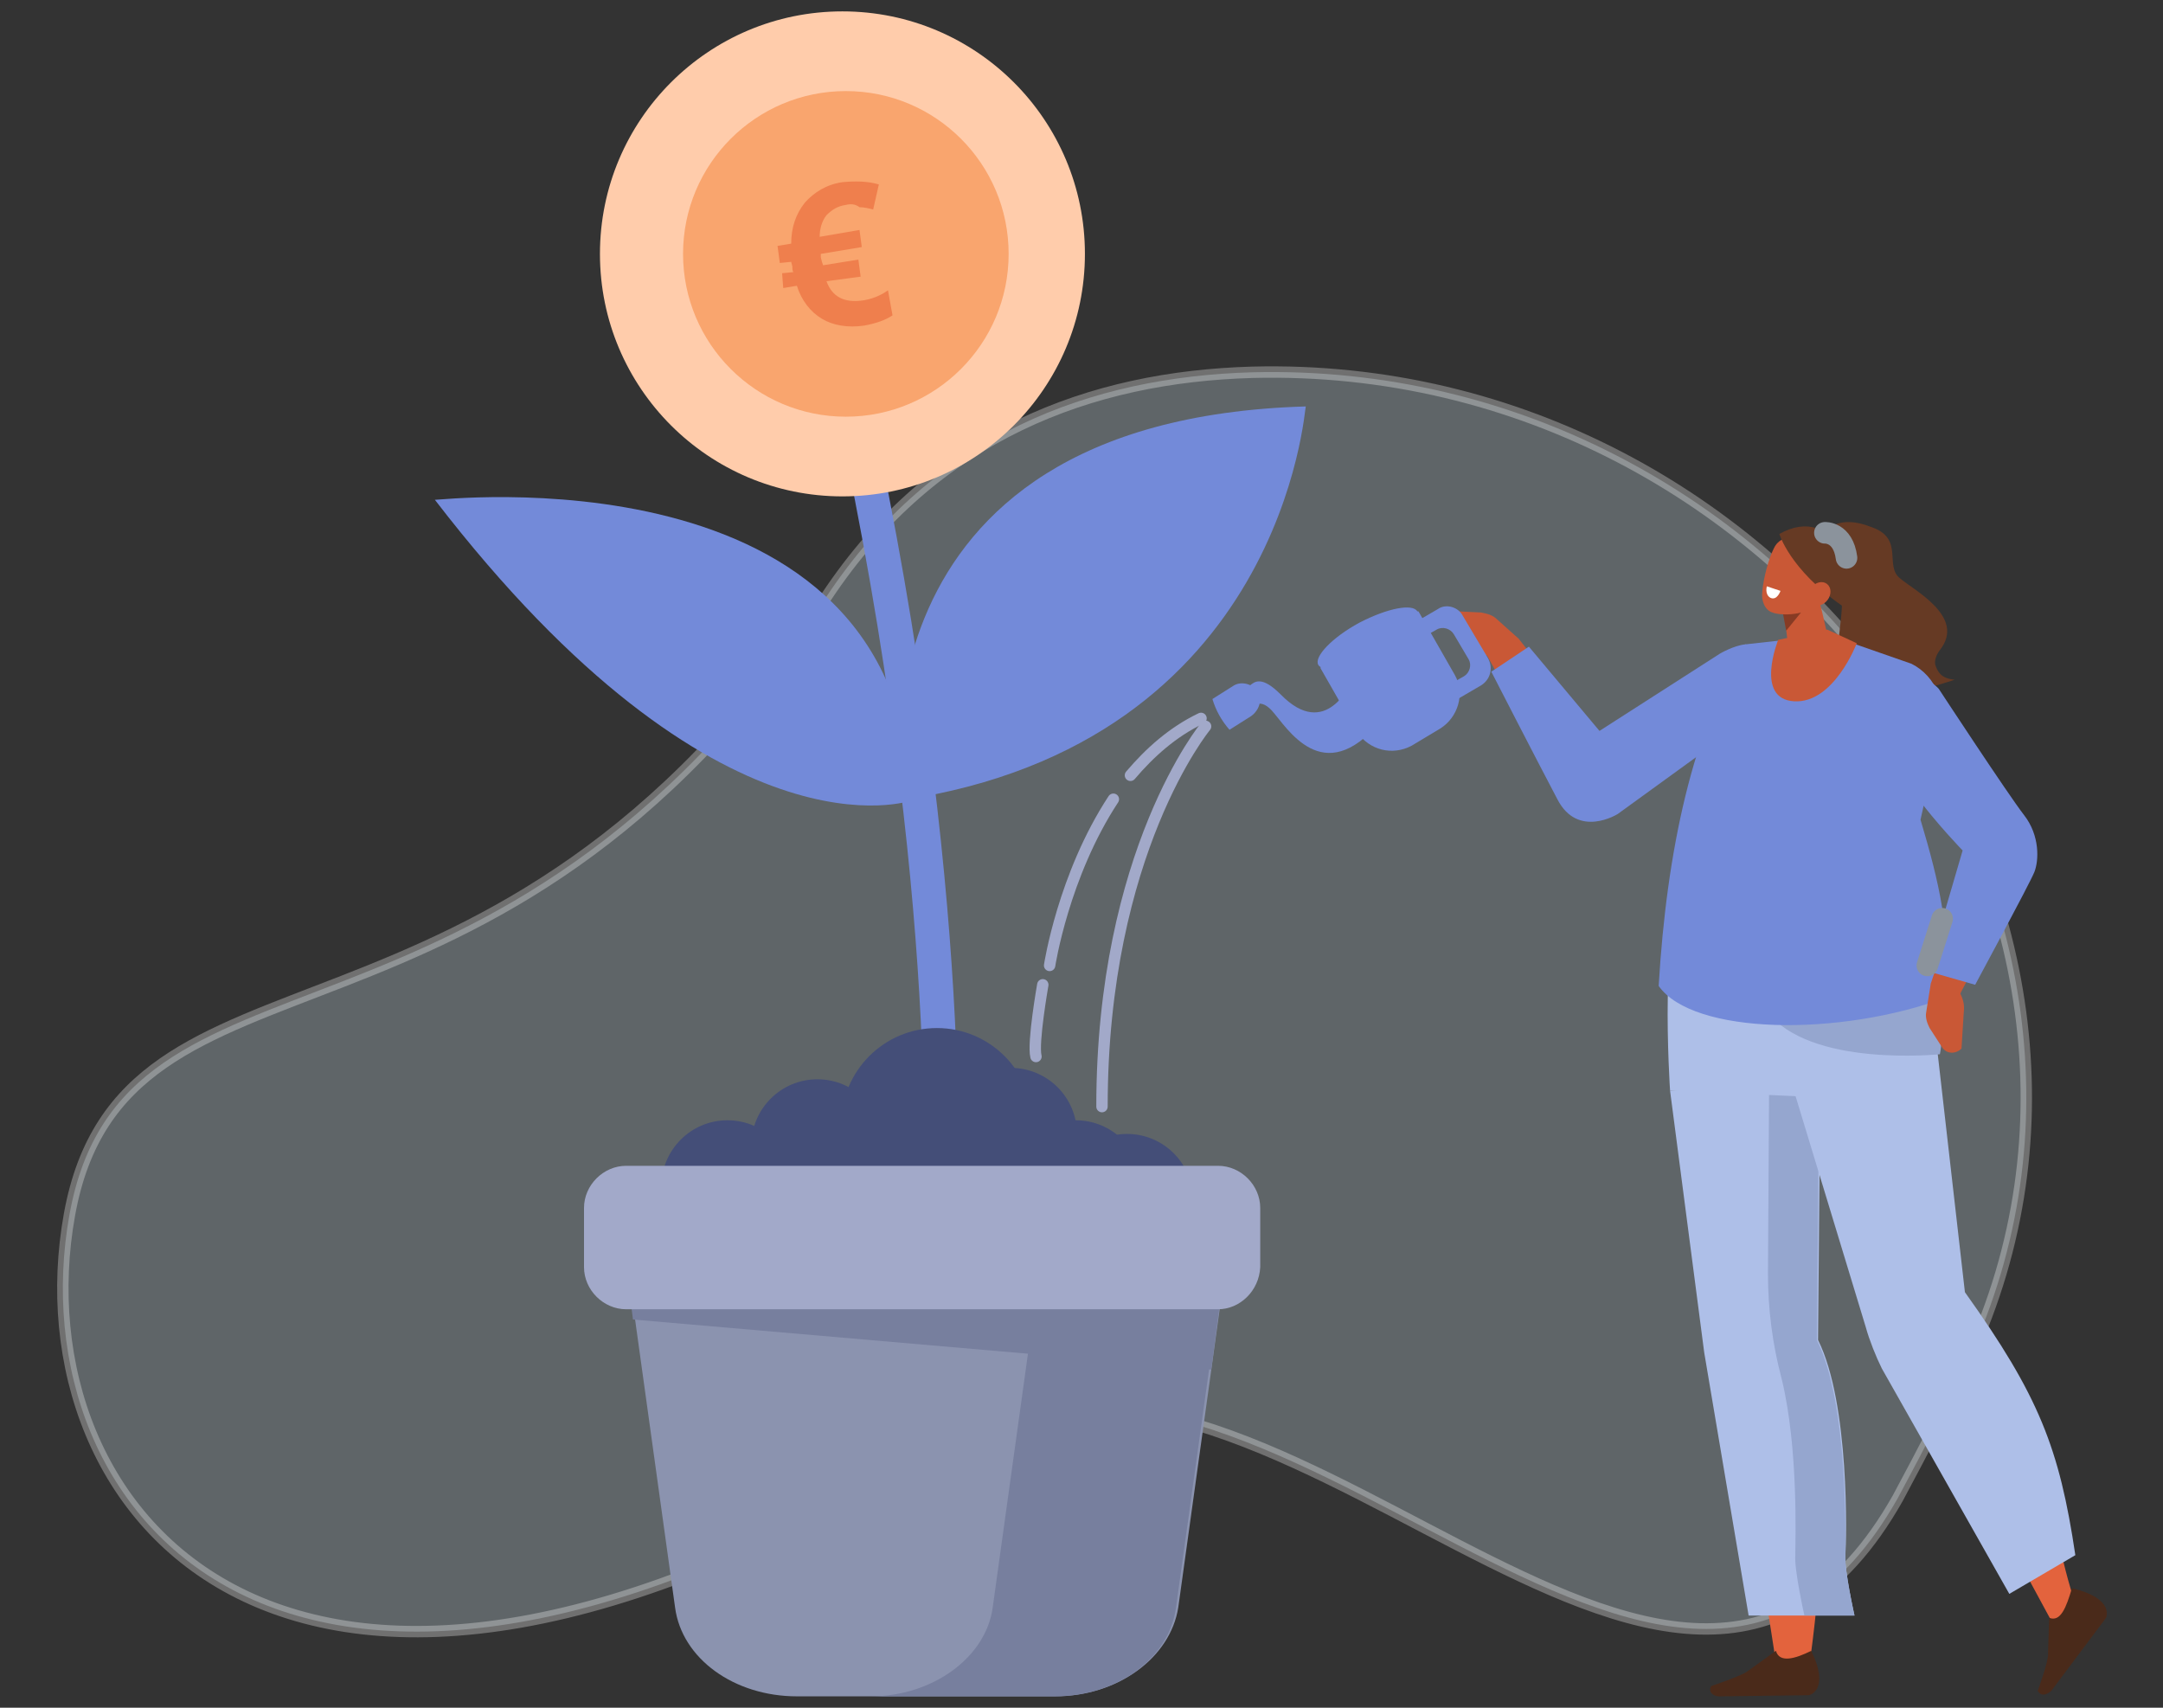 <?xml version="1.0" encoding="utf-8"?>
<!-- Generator: Adobe Illustrator 22.1.0, SVG Export Plug-In . SVG Version: 6.00 Build 0)  -->
<svg version="1.1" id="Calque_1" xmlns="http://www.w3.org/2000/svg" xmlns:xlink="http://www.w3.org/1999/xlink" x="0px" y="0px"
	 viewBox="0 0 190 150" style="enable-background:new 0 0 190 150;" xml:space="preserve">
<rect x="0" y="0" width="190" height="150" fill="#333333" stroke="none"/>
<style type="text/css">
	.st0{display:none;}
	.st1{display:inline;opacity:0.3;fill:#C5D9E2;stroke:#FFFFFF;stroke-miterlimit:10;enable-background:new    ;}
	.st2{display:inline;}
	.st3{fill:#D66E62;}
	.st4{fill:#1B2D54;}
	.st5{fill:#89A1DE;}
	.st6{fill:#6D80B0;}
	.st7{fill:#BA4141;}
	.st8{fill:#FFFFFF;}
	.st9{fill:url(#SVGID_1_);}
	.st10{fill:#3C5CB3;}
	.st11{fill:#89B1E8;}
	.st12{fill:#5986FF;}
	.st13{fill:#4367C7;}
	.st14{fill:#ABCFFF;}
	.st15{fill:#BA4639;}
	.st16{fill:#FF614F;}
	.st17{fill:#D95243;}
	.st18{fill:#2C4482;}
	.st19{opacity:0.3;fill:#C5D9E2;stroke:#FFFFFF;stroke-miterlimit:10;enable-background:new    ;}
	.st20{fill:none;stroke:#738AD9;stroke-width:3;stroke-linecap:round;stroke-linejoin:round;stroke-miterlimit:10;}
	.st21{fill:#444E78;}
	.st22{fill:#8B93AF;}
	.st23{fill:#777F9E;}
	.st24{fill:#A2A9C9;}
	.st25{fill:#738AD9;}
	.st26{fill:#FFCCAB;}
	.st27{fill:#F9A56E;}
	.st28{fill:#663A24;}
	.st29{fill:#E3633D;}
	.st30{fill:#4A2A1A;}
	.st31{fill:#AEBFE8;}
	.st32{fill:#95A6CF;}
	.st33{fill:#C95836;}
	.st34{fill:#873B24;}
	.st35{fill:none;stroke:#8B939C;stroke-width:1.894;stroke-linecap:round;stroke-linejoin:round;stroke-miterlimit:10;}
	.st36{fill:none;stroke:#A2A9C9;stroke-linecap:round;stroke-linejoin:round;stroke-miterlimit:10;}
	.st37{enable-background:new    ;}
	.st38{fill:#EF7F4D;}
</style>
<g id="Calque_2_1_" class="st0">
	<path class="st1" d="M-32.1,71.7c-16.7,60.1,47.4,118.4,116.8,104.8c20.9-4.1,39.9-14.7,50.2-36.9c31.7-68.6,83.9-55,83.9-92.5
		s-43.3-72.9-118.9-8.9C62,70.2-6.3-0.4-26,53C-28.4,59.5-30.4,65.7-32.1,71.7z"/>
	<g class="st2">
		<path class="st3" d="M179,1.7c4.3-4.5-0.8-7.6-0.8-7.6l-9.3-1.4c-3.5,2.1-7.9,10.2-12.1,16.8c-1.5,1.4-3.5,2.1-5.5,2l-16.8-0.7
			l-0.6,2.9l16.4,6.2c6.1,2.4,12.9-3.8,14.2-4.7C164.7,15.2,173.9,7.1,179,1.7z"/>
		<path class="st3" d="M131,12.9L131,12.9c0.2,1,1,1.7,1.8,1.6l2.9-1.3c0.8-0.1,0.2-0.1,0.1-1.1l0,0c-0.2-1,0.6-1.3-1-1.3l-2.3,0.4
			c-0.3,0.1-0.6,0.2-0.8,0.3C131,11.8,130.8,12.1,131,12.9z"/>
		<path class="st4" d="M188.1-28.2c0,0,4.8,4.8,10.7,13.3c5.9,8.5,16.2,15.4,5.8,24.3c-4.7,4.1-32.9-10.7-32.9-10.7
			s-3.1-19.9,1.8-25C178.3-31.4,188.1-28.2,188.1-28.2z"/>
		<path class="st4" d="M195.9,138.3l0.2,5.1c0.1,0.5,0.6,3.3,0.9,3.8c0.7,1.4,1.8,1.9,2.8,2c1.4,0.1,4.1-2.4,3-5.4
			c-0.9-2.6-2.7-6.8-2.7-6.8C198.2,137.8,197.3,138.3,195.9,138.3z"/>
		<path class="st4" d="M165.9,143.5l6.8-8.5c1.1-0.6,3.1-0.9,4.8-0.6c0.7,0.1,1.2,0.6,1.2,1.3l0.2,1.4c0.3,2.3,0.6,3.1-0.8,3.9
			l-8.4,4.8C168,147.1,163,146.6,165.9,143.5z"/>
		<path class="st3" d="M173,135.9c0,0-3.9,5-3.4,5.4c2.2,1.4,7.2-3.4,7.2-3.4S173.9,135.6,173,135.9z"/>
		<path class="st3" d="M176.8,137.8c-2,0.1-3.7,1.1-4-1.7c-0.3-15.9-4.2-29.3-4.5-44.2c-0.3-16.7,0.9-17,0.4-42.7l15.6,2.1
			c-2.5,18.5-3.2,41.8-3.2,41.8C185.7,110.9,179.3,115.8,176.8,137.8z"/>
		<path class="st3" d="M200.1,138.3c-1.1,2.9-3.4,3.7-4,0.9c-1.8-15.8-7.3-28.8-8.9-43.6c-1.9-16.6-0.7-17.1-3.5-42.6l15.7,0.7
			c-0.8,18.7,0.7,41.9,0.7,41.9C206.2,113.1,200.6,116.2,200.1,138.3z"/>
		<path class="st5" d="M168,28.2c0,0-10.7-2.2-7.8,56.6c0,0,11.1,4.3,21.4,6.8c9.7,2.3,15.8-9.2,23.6-6.7c0,0-5.1-11.1-4.6-16.4
			s3.1-36.2-5.6-37C186.5,30.6,168,28.2,168,28.2z"/>
		<path class="st6" d="M205.3,84.9c0,0-0.9-12.3-0.4-17.5c0.5-5.3-1.7-39.6-10.3-40.4c-2-0.2-3.9,4.1-6.6,3.8
			c0.7,5.1,2.1,13.5,4.8,27.2c3.6,18.2-2.2,28.5-8,34C192.8,91.4,199,91.5,205.3,84.9z"/>
		<path class="st5" d="M173.7-13.9c0.8-0.2,1.6-0.3,2.4-0.3c3.7,0.1,8.8-1.4,9.2-1.1l7,3.3c13.4,4.3,13.6,8.2,10.2,15.3
			c0,0-7.9,12.4-8.1,17.6c-0.2,4.5,3.7,11.5,4.4,13c1,1.9-5.3,13.5-22.6,11.2c-13.6-1.8-12-7.4-11.6-14.9c0.3-4.7,3.3-17.1,3.3-20.8
			s-2.8-6.5-0.7-12.5c2.1-5.9,3.6-10,3.6-10L173.7-13.9z"/>
		<path class="st3" d="M182.4-11.6L182-12c-1.1,0.3-2,0.2-2.3-0.9l-1.4-6c-0.3-1.1,0.4-2.2,1.5-2.5l0.2-0.1c1.1-0.3,2.8-0.1,3,0.9
			l1.8,6.3C185.1-13.1,183.4-11.9,182.4-11.6z"/>
		<path class="st7" d="M179-15.7c0,0,2.6-0.3,4.2-3.1c0,0-1.4,4-3.8,4.7L179-15.7z"/>
		<path class="st3" d="M183.7-28.5c-1.1-1.6-2.6-1.8-3.9-0.8c-1.4-0.5-2.9,0.4-4,2.5c-1.5,3-1.7,7.7-0.1,10c0.7,1,1.7,1.2,2.6,1.2
			s1.7-0.2,2.6-0.6c2.9-1.2,3-0.8,4-2.8C186.4-22,185.3-26.2,183.7-28.5z"/>
		<path class="st4" d="M181.9-27.4c1.3,2.8,1.9,9.4,2.2,10.3c0,0,7.2-0.2,5.8-7c-1.6-8.4-7.3-4.2-7.3-4.2L181.9-27.4z"/>
		<path class="st4" d="M184-26.4c-3.4-1.1-6.2-2-11,2.7c-0.4-0.7,0.4-3.2,1.4-4.1c2.1-1.8,3.2-2.8,5.5-3.5l0.6-0.1
			c3.5-0.7,5.5,0.6,6.5,3.9c0.1,0.3,0.8,1.6,0.8,1.9l-1.2-0.3C187-23.9,186-26.8,184-26.4z"/>
		<g>
			<g>
				<path class="st8" d="M177.7-17.5L177.7-17.5c-0.7-0.1-1.4-1.1-1.5-2.1l2.5,0.5C178.8-18.1,178.4-17.4,177.7-17.5z"/>
			</g>
		</g>
		<path class="st3" d="M185.9-20.6c0.1,0.9-0.5,1.8-1.5,1.9c-0.9,0.1-1.8-0.5-1.9-1.5c-0.1-0.9,0.5-1.8,1.5-1.9
			C184.9-22.2,185.8-21.5,185.9-20.6z"/>
		<path class="st6" d="M198.9,34c-0.7-1.5-4.7-8.5-4.4-13c0.1-2.9,1.6-8.3,2.8-12.3c-4.3,8.3-4.5,11.2-9.6,12.2
			c8.1,12.7,2.2,17.9,2.5,22.6C203.2,42.9,199.7,35.7,198.9,34z"/>
		<g>
			<g>
				<path class="st8" d="M179.1-15.2l-1.8,0.6c0,0-0.8,3.2,0.7,4.3l2.6-1.8C180.6-12,179-13.5,179.1-15.2z"/>
			</g>
		</g>
		<path class="st8" d="M180.6-12l1.7,2.6c0,0,4.8-2.4,4.8-5.4l-2.2-0.7C184.9-15.6,182.8-11.8,180.6-12z"/>
		<path class="st3" d="M196.1,139.2c0,0,1,5.4,3.3,4.9s0.7-5.8,0.7-5.8L196.1,139.2z"/>
		<path class="st5" d="M171.6-13.5c0,0-5,1.3-12.2,14.3c0,0,9.7,8.8,8.8,11.2l5-8.3L171.6-13.5z"/>
		<path class="st3" d="M173.6,28L173.6,28c0.1,0.9,0.9,1.6,1.8,1.6l3.1-0.1c0.9,0,1.5-0.8,1.4-1.7l0,0c-0.1-0.9-0.9-1.6-1.8-1.6
			l-3.1,0.1C174.2,26.3,173.5,27,173.6,28z"/>
		<path class="st3" d="M203.7-3.8c0,0,7.9,23.8,3.2,32.7c-4.7,8.9-28.8,0.5-28.8,0.5l0.2-3.1l18.8-3.8L194.8,0L203.7-3.8z"/>
		<path class="st5" d="M203.5-5.6c0,0,4,10.1,5.7,16.3c1.8,6.2-10.8,10.1-14.7,0c-3.9-10-2.2-13.3-2.2-13.3L203.5-5.6z"/>
	</g>
	<g class="st2">
		<g>
			
				<linearGradient id="SVGID_1_" gradientUnits="userSpaceOnUse" x1="-39.2" y1="340.966" x2="104.4" y2="340.966" gradientTransform="matrix(1 0 0 1 0 -225)">
				<stop  offset="0" style="stop-color:#4F75E0"/>
				<stop  offset="0.482" style="stop-color:#4F73DF"/>
				<stop  offset="0.758" style="stop-color:#4E6ADD"/>
				<stop  offset="0.983" style="stop-color:#4C5CD9"/>
				<stop  offset="1" style="stop-color:#4C5BD9"/>
			</linearGradient>
			<path class="st9" d="M104.4,144.6c-32.7,15.3-85.9,15.2-118.8-0.2s-33.1-40.3-0.4-55.6s23.7-18,56.6-2.5l39.4,10.2l22.8,3.3
				L104.4,144.6z"/>
			<path class="st10" d="M-39,69.2l-0.1,45.7c0,0-3.3,16.8,24.7,29.5v-34.9l-16.6-16l-5.8-10L-39,69.2z"/>
			<path class="st10" d="M-14.5,109.5c-32.9-15.4-33.1-40.3-0.4-55.6l59.6,27.9l-59.2,18.1V109.5z"/>
			<path class="st11" d="M105.5,45.1c-32.9-15.4-59.9-13.9-92.6,1.4l31.9,31.1l28.8,35.2l32-20.2L105.5,45.1L105.5,45.1z"/>
			<path class="st12" d="M104.4,100.1c-32.7,15.3-85.9,15.2-118.8-0.2s-33.1-40.3-0.4-55.6S71.1,29.1,104,44.5L44.8,72.2
				L104.4,100.1z"/>
			<path class="st13" d="M-14.5,99.9c-32.9-15.4-33.1-40.3-0.4-55.6l59.6,27.9L-14.5,99.9z"/>
			<path class="st14" d="M104,44.5C71.1,29.1,17.9,29-14.8,44.3l59.6,27.9L104,44.5z"/>
			<path class="st15" d="M151.1,53.4c0,0,25.8-7.4,24.4-37.2c-0.1-2.4,0-10.5,0-10.5c-8.8-10.7-24.4,27-24.4,27V53.4z"/>
			<path class="st16" d="M150.7-21.6c32.9,15.4,33.1,40.3,0.4,55.6L91.5,6.1L150.7-21.6z"/>
			<polygon class="st17" points="91.5,6.2 91.5,24.2 151.1,53.4 151.1,34.1 			"/>
			<path class="st18" d="M44.7,72.2h0.1l-59.6-27.9C-29.6,51.2-37.6,60.1-39,69.2C-11.9,70.2,25.3,71.5,44.7,72.2z"/>
			<path class="st8" d="M44.7,72.2h0.1l59.6,27.9c-14.8,6.9-33.7,10.7-53.1,11.3C49.1,98.7,46.2,81.3,44.7,72.2z"/>
			<path class="st14" d="M51.3,111.4v44.5c0,0,29.9,0.5,53.1-11.3v-44.4C104.4,100.1,81.3,111.3,51.3,111.4z"/>
		</g>
	</g>
</g>
<g id="Calque_3">
	<path class="st19" d="M172.9,119.4C191.4,79.6,157,31.5,110,32.7c-14.1,0.4-27.9,5.4-37.4,19.7C43.3,96.2,10.8,80.6,6.1,106.7
		s19,55.8,76.5,20.3c28.8-17.7,64.4,39.4,84.1,4.6C169,127.3,171.1,123.3,172.9,119.4z"/>
	<path class="st20" d="M82.5,107.8c0,0,1.9-26.2-6.7-68"/>
	<circle class="st21" cx="63.9" cy="104.2" r="5.8"/>
	<ellipse class="st21" cx="71.8" cy="100.6" rx="5.8" ry="5.8"/>
	<ellipse class="st21" cx="94.5" cy="104.2" rx="5.8" ry="5.8"/>
	<circle class="st21" cx="99" cy="105.4" r="5.8"/>
	<path class="st22" d="M92.7,149H70c-5.5,0-10.1-3.3-10.7-7.8l-4.5-32.4H108l-4.5,32.4C102.8,145.6,98.2,149,92.7,149z"/>
	<polygon class="st23" points="55.6,115.9 54.7,108.8 107.9,108.8 106.4,120.3 	"/>
	<path class="st23" d="M91.7,108.8l-4.5,32.4c-0.6,4.4-5.3,7.8-10.7,7.8h16.1c5.5,0,10.1-3.3,10.7-7.8l4.5-32.4H91.7z"/>
	<circle class="st21" cx="88.8" cy="99.6" r="5.8"/>
	<circle class="st21" cx="82.3" cy="98.7" r="8.4"/>
	<path class="st24" d="M107,115H55c-2,0-3.7-1.7-3.7-3.7v-5.2c0-2,1.7-3.7,3.7-3.7h52c2,0,3.7,1.7,3.7,3.7v5.2
		C110.6,113.4,108.9,115,107,115z"/>
	<path class="st25" d="M79.1,70.3c0,0-5.3-33.4,35.6-34.6C114.6,35.7,112.8,65.3,79.1,70.3z"/>
	<path class="st25" d="M80.1,70.3c0,0-16.9,6.1-41.9-26.4C38.2,44,79.2,39,80.1,70.3z"/>
	<g>
		<ellipse class="st26" cx="74" cy="22.3" rx="21.3" ry="21.3"/>
		<ellipse class="st27" cx="74.3" cy="22.3" rx="14.3" ry="14.3"/>
	</g>
	<g>
		<path class="st28" d="M170,58.4c-0.1-0.4,0.1-0.9,0.4-1.3c2.3-2.9-2.2-5.2-3.5-6.3c-1.4-1.1,0.4-3.5-2.5-4.5c-3-1.2-4,0.4-4.1,0.4
			c-0.2-0.1,0.2,2.9,0.2,2.9s1.4,0.5,1.3,3.5c-0.1,3-1,4.5,0.7,6.9c1.7,2.4,9.2-0.3,9.2-0.3C170.5,59.6,170.2,59,170,58.4z"/>
		<path class="st29" d="M159,145.8c0,0,3-20-0.9-28l2.1-27.2l-12.7,0.9L156,146L159,145.8z"/>
		<path class="st30" d="M156,145l-2.5,1.8c-0.5,0.4-3.2,1.3-3.2,1.3l0,0c-0.3,0.6,0.3,0.9,0.7,0.9l7.9-0.1c0,0,1.9-0.4,0.2-3.9
			C157.7,145.7,156.3,146.1,156,145z"/>
		<path class="st31" d="M146.7,95.8l3,23l3.9,23.1h9.3c0,0-0.9-4-0.8-5.3s0.4-13.3-2.4-18.9l0.2-22.6L146.7,95.8z"/>
		<path class="st32" d="M159.6,117.7l0.2-22.6l-4.4,0.2l-0.1,16.6c0,3.1,0.4,6.2,1.2,9.2c1.5,6.1,1.2,14.4,1.2,15.5
			c-0.1,1.3,0.8,5.3,0.8,5.3h4.4c0,0-0.9-4-0.8-5.3C162.1,135.4,162.4,123.3,159.6,117.7z"/>
		<path class="st29" d="M168.3,120.4l11.8,21.8c2.3,0.8,2.5-0.5,1.8-2.6c-2.7-9.2-1.5-14.8-9.1-23L168.3,120.4z"/>
		<path class="st31" d="M157,93.9l6.9,22.7c0.3,1.1,0.9,2.6,1.4,3.6l11.2,19.8l5.8-3.4c-1.4-9.4-3.2-14-9.7-23.1l-2.5-21.9l-6,0.2
			L157,93.9z"/>
		<path class="st30" d="M180,142.1l-0.1,3.1c0.1,0.6-0.9,3.3-0.9,3.3l0,0c0.3,0.6,0.9,0.3,1.2,0l4.8-6.4c0,0,0.8-1.7-3-2.6
			C181.5,141.2,181,142.5,180,142.1z"/>
		<path class="st33" d="M140.8,65.4c-3.2-3.8-4.3-5.4-7.4-9.3l-3.4,0.4c5.1,8.7,5.3,12.3,8.9,14.5C143.3,69.5,141.3,66.5,140.8,65.4
			z"/>
		<path class="st33" d="M133.4,56.1l-1.9-1.7c-0.4-0.4-0.9-0.5-1.4-0.6l-2-0.1c-0.7,0-1.2,0.6-1,1.4l0,0l2.5,2
			c0.5,0.4,1.3,0.6,2,0.6h1.3L133.4,56.1z"/>
		<path class="st33" d="M153.3,56.6c0,0-16.4,10.2-15.6,12.3l0.4,0.9c0.4,1.2,1.9,1.7,3,1l8.3-5.4l1.7-1L153.3,56.6z"/>
		<path class="st31" d="M165.7,77.2l-17.3,1.3c-2.8,1-1.7,17.3-1.7,17.3l11.4,0.5c5.3-0.1,11.5,4,12.2-4.8
			C171,81.4,165.7,77.2,165.7,77.2z"/>
		<path class="st32" d="M170.4,92.6c0,0-11.5,1.2-15.2-3.8l15.4-1.3C170.6,87.4,170.7,91.3,170.4,92.6z"/>
		<path class="st25" d="M153.3,56.6l6.3-0.7l1.7,0.1l6.6,2.3c2.2,1.1,3.2,3.7,2.5,6.1l-1.7,7.6c1.7,5.7,2.6,9.7,2.3,15.6
			c-9.4,3.5-22.3,3.3-25.3-1C146.4,74.7,148.7,64.1,153.3,56.6z"/>
		<path class="st33" d="M156.5,52.5c0,0,0.4,2.5,0.6,4.6c0.1,0.6,0.4,1,0.9,1.2c0.5,0.2,1.1,0.1,1.5-0.2c0.1-0.1,0.3-0.2,0.4-0.4
			c0.6-0.5,0.9-1.2,0.6-2c-0.4-1.9-1.3-5.4-1.3-5.4L156.5,52.5L156.5,52.5z"/>
		<polygon class="st34" points="156.6,53.8 156.9,55.4 158.2,53.8 		"/>
		<path class="st33" d="M156.2,56.2c0,0-2.1,5.2,1.4,5.4c3.5,0.2,5.5-5.1,5.5-5.1l-2.6-1.2L156.2,56.2z"/>
		<path class="st33" d="M160.7,49.8c0.2-0.7-0.1-1.4-0.8-1.7c-0.7-0.3-1.7-0.6-2.4-0.8c-0.7-0.2-1.4,0.2-1.7,0.9
			c-0.4,0.8-0.9,2.5-1,3.8c-0.1,0.7,0.2,1.6,0.9,1.8c0.7,0.3,3.2,0.3,3.9-0.9C160.1,51.7,160.3,50.8,160.7,49.8L160.7,49.8z"/>
		<path class="st28" d="M162.7,53.2c0,0,0-3.8-0.9-5c-1.2-1.7-3-2.7-5.5-1.3c0,0,0.9,3.1,5.5,6.3L162.7,53.2z"/>
		<ellipse transform="matrix(0.605 -0.796 0.796 0.605 21.523 147.862)" class="st33" cx="159.9" cy="52.2" rx="1.1" ry="0.9"/>
		<path class="st8" d="M155.2,51.5l1.2,0.4c0,0-0.3,0.9-0.9,0.6C155,52.2,155.2,51.5,155.2,51.5z"/>
		<path class="st33" d="M173.5,75.3l-7.1-8.7c-1.7-2.1-1.2-5.2,1.1-6.6l0,0c0.9-0.6,2.1-0.3,2.7,0.6l7,11.2L173.5,75.3z"/>
		<path class="st33" d="M175.1,70.6c2.2,0.9,3.6,3,2.8,5.7l-6.4,12.3l-1.9-2.2l3.3-9.9L175.1,70.6z"/>
		<path class="st33" d="M169.6,86.4l-0.4,2.5c-0.1,0.5,0.1,1,0.3,1.4l1.1,1.7c0.4,0.6,1.2,0.6,1.7,0.1l0,0l0.2-3.2
			c0.1-0.7-0.1-1.4-0.6-2.1l-0.8-1.1L169.6,86.4z"/>
		<path class="st25" d="M169.3,85.3l4.2,1.2c0,0,4.8-8.9,5.2-9.9c0.4-1,0.5-3.2-0.9-5c-1.4-1.8-7.5-11.1-7.5-11.1s-2.7-3.1-5.1,1.7
			c-1.7,3.4,7.2,12.5,7.2,12.5L169.3,85.3z"/>
		<path class="st25" d="M131,59l3.3-2.2l6.2,7.4l10.6-6.8c0,0,1.2-0.7,2.2-0.8c1-0.1-3.2,9.1-3.2,9.1l-8,5.8c0,0-3.5,2.2-5.3-1.3
			C134.9,66.6,131,59,131,59z"/>
		<line class="st35" x1="170.6" y1="80.7" x2="169.3" y2="84.8"/>
		<path class="st35" d="M160.3,46.8c0,0,1.6-0.1,1.9,2.2"/>
	</g>
	<g>
		<g>
			<g>
				<g>
					<g>
						<path class="st25" d="M126.5,64l-2.5,1.5c-1.7,0.9-3.7,0.4-4.8-1.2l-3.2-5.6v-0.1l8.5-4.9h0.1l3.2,5.6
							C128.7,60.9,128.1,63,126.5,64z"/>
						<path class="st25" d="M126.3,53.5l-2.4,1.4l0.7,1.3l1.6-0.9c0.5-0.3,1.2-0.1,1.5,0.4l1.3,2.2c0.3,0.5,0.1,1.2-0.4,1.5
							l-1.6,0.9l0.7,1.3l2.4-1.4c0.8-0.5,1.1-1.5,0.6-2.4l-2.2-3.7C128.1,53.3,127,53,126.3,53.5z"/>
						<path class="st25" d="M109.6,62.4c0,0,0.8-1.2,1.9-0.2c1.1,0.9,4,6.8,8.8,2.2l1.6-1.6l-3.2-2.9c0,0-2.2,5.2-6.2,1.1
							c-1.7-1.7-2.3-1.1-2.7-0.8C109,60.8,109.6,62.4,109.6,62.4z"/>
						<path class="st25" d="M109.9,62.9l-1.9,1.2c-0.7-0.8-1.2-1.7-1.5-2.7l1.9-1.2c0.7-0.4,1.7-0.1,2.1,0.6l0,0
							C110.9,61.5,110.6,62.4,109.9,62.9z"/>
					</g>
				</g>
				<path class="st25" d="M124.5,53.7c0.4,0.7-1.2,2.4-3.6,3.7c-2.4,1.3-4.7,1.7-5.1,1c-0.4-0.7,1.2-2.4,3.6-3.7
					C121.9,53.4,124.1,53,124.5,53.7z"/>
			</g>
		</g>
		<path class="st36" d="M99.3,68.1c1.7-2,3.7-3.8,6.2-5"/>
		<path class="st36" d="M92.2,84.8c0,0,1.2-7.9,5.6-14.6"/>
		<path class="st36" d="M105.9,63.8c0,0-9.1,11-9.1,33.4"/>
	</g>
	<path class="st36" d="M91.6,86.5c0,0-0.9,5.1-0.6,6.3"/>
	<g>
		<g class="st37">
			<path class="st38" d="M74.3,18c-0.7,0.1-1.2,0.4-1.7,0.9c-0.4,0.5-0.6,1.2-0.6,1.9l3.5-0.6l0.2,1.5l-3.6,0.6v0.3l0.1,0.4l0.1,0.3
				l3.1-0.5l0.2,1.5l-3,0.4c0.5,1.4,1.6,1.9,3.1,1.7c0.8-0.1,1.6-0.4,2.3-0.9l0.4,2.2c-0.6,0.4-1.4,0.7-2.5,0.9
				c-1.4,0.2-2.7,0-3.7-0.6c-1-0.6-1.8-1.6-2.2-2.9l-1.2,0.2L68.7,24l1-0.1c-0.1-0.1-0.1-0.3-0.1-0.5l-0.1-0.4l-1,0.1l-0.2-1.5
				l1.2-0.2c0-1.4,0.4-2.6,1.2-3.6c0.8-0.9,1.9-1.6,3.3-1.8c1.1-0.1,2.2-0.1,3.2,0.2l-0.5,2.2c-0.4-0.1-0.8-0.2-1.2-0.2
				C75.1,17.9,74.7,17.9,74.3,18z"/>
		</g>
	</g>
</g>
</svg>
